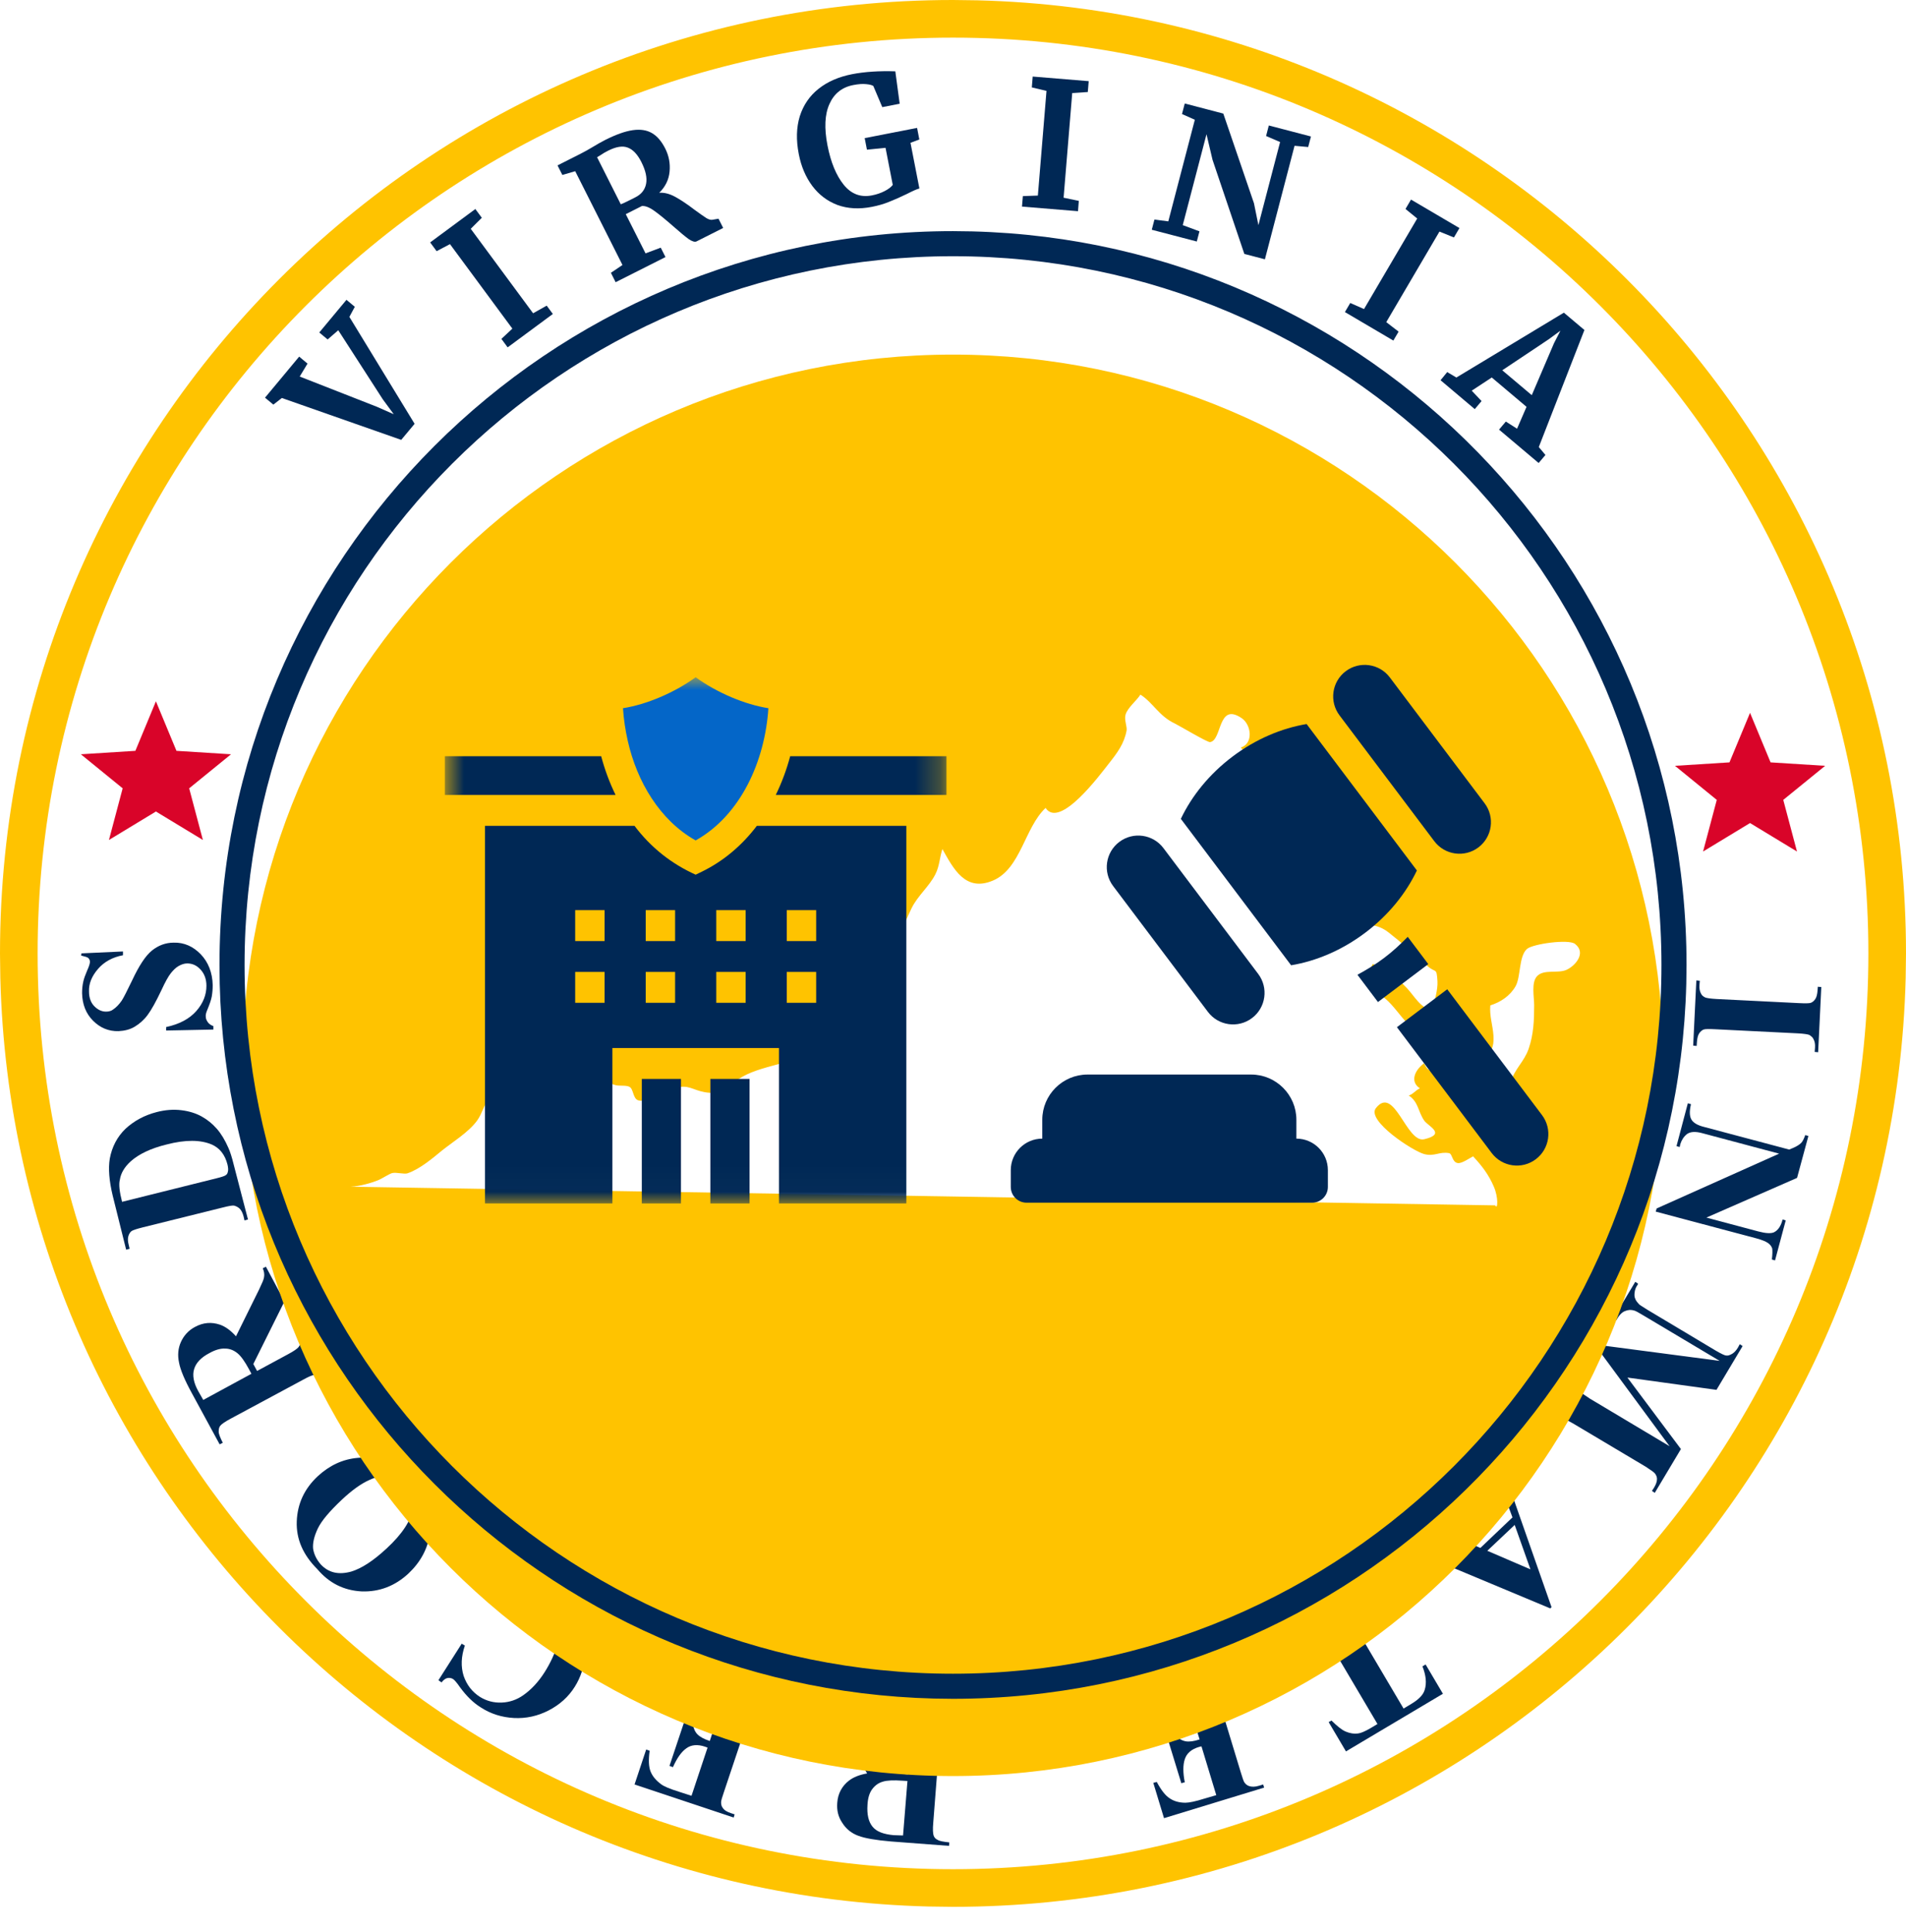 <svg width="76" height="77" viewBox="0 0 76 77" fill="none" xmlns="http://www.w3.org/2000/svg">
<path d="M76 38C76 58.987 58.987 76 38 76C17.013 76 0 58.987 0 38C0 17.013 17.013 0 38 0C58.987 0 76 17.013 76 38Z" fill="white"/>
<path d="M74.5 38C74.5 17.842 58.158 1.5 38 1.5C17.842 1.5 1.5 17.842 1.5 38C1.5 58.158 17.842 74.5 38 74.5V76L37.02 75.987C16.812 75.475 0.524 59.188 0.013 38.98L0 38C3.4629e-07 17.013 17.013 3.46311e-07 38 0L38.98 0.013C59.514 0.533 76 17.341 76 38L75.987 38.98C75.467 59.514 58.659 76 38 76V74.5C58.158 74.5 74.5 58.158 74.5 38Z" fill="#FFC300"/>
<path d="M9.212 30.063L7.036 29.926L6.217 27.952L5.398 29.926L3.224 30.063L4.891 31.42L4.344 33.479L6.217 32.344L8.09 33.479L7.543 31.42L9.212 30.063Z" fill="#D90429"/>
<path d="M67.652 41.688L67.514 41.675L67.64 39.077L67.778 39.09L67.765 39.253C67.753 39.404 67.778 39.517 67.828 39.604C67.853 39.667 67.916 39.717 67.991 39.755C68.054 39.78 68.205 39.805 68.456 39.818L71.732 39.981C71.983 39.993 72.146 39.993 72.209 39.968C72.272 39.943 72.334 39.893 72.384 39.818C72.435 39.742 72.46 39.63 72.472 39.492L72.485 39.328L72.623 39.341L72.497 41.939L72.359 41.926L72.372 41.763C72.384 41.613 72.359 41.5 72.309 41.412C72.284 41.349 72.221 41.299 72.146 41.249C72.083 41.224 71.933 41.199 71.681 41.186L68.405 41.023C68.154 41.01 67.991 41.01 67.928 41.035C67.866 41.06 67.803 41.111 67.753 41.186C67.703 41.261 67.677 41.374 67.665 41.512L67.652 41.688Z" fill="#002855"/>
<path d="M71.656 46.947L68.041 48.529L70.112 49.081C70.401 49.157 70.602 49.169 70.728 49.119C70.891 49.044 71.016 48.868 71.079 48.604L71.204 48.642L70.778 50.236L70.652 50.199C70.677 49.985 70.677 49.847 70.665 49.759C70.64 49.684 70.59 49.608 70.502 49.546C70.414 49.483 70.263 49.42 70.037 49.358L66.02 48.291L66.058 48.165L70.941 45.981L67.878 45.165C67.602 45.09 67.401 45.102 67.263 45.203C67.138 45.303 67.05 45.441 67 45.604L66.975 45.717L66.849 45.68L67.301 43.973L67.426 44.01C67.364 44.274 67.364 44.475 67.439 44.613C67.514 44.751 67.69 44.851 67.941 44.914L71.343 45.818L71.493 45.755C71.644 45.692 71.757 45.617 71.82 45.554C71.882 45.492 71.933 45.379 71.983 45.24L72.108 45.278L71.656 46.947Z" fill="#002855"/>
<path d="M64.891 54.905L67.025 57.755L65.983 59.499L65.87 59.424L65.958 59.286C66.033 59.16 66.071 59.047 66.071 58.947C66.071 58.872 66.046 58.809 65.995 58.734C65.958 58.683 65.832 58.596 65.619 58.457L62.795 56.776C62.581 56.65 62.431 56.575 62.368 56.562C62.305 56.55 62.217 56.575 62.142 56.625C62.067 56.675 61.979 56.75 61.903 56.876L61.816 57.014L61.703 56.939L63.033 54.704L63.146 54.78L63.058 54.918C62.983 55.043 62.945 55.156 62.945 55.257C62.945 55.332 62.97 55.395 63.02 55.47C63.058 55.52 63.184 55.608 63.397 55.746L66.573 57.642L63.648 53.675L63.698 53.6L68.569 54.24L65.556 52.445C65.343 52.319 65.217 52.244 65.154 52.232C65.029 52.194 64.916 52.206 64.79 52.257C64.665 52.307 64.552 52.432 64.439 52.633L64.326 52.558L65.205 51.089L65.318 51.165L65.293 51.215C65.23 51.303 65.192 51.403 65.18 51.504C65.167 51.604 65.167 51.692 65.205 51.767C65.23 51.843 65.293 51.918 65.38 52.006C65.405 52.018 65.506 52.093 65.694 52.206L68.405 53.826C68.619 53.951 68.769 54.026 68.832 54.026C68.895 54.039 68.97 54.014 69.058 53.964C69.146 53.914 69.221 53.838 69.297 53.713L69.372 53.575L69.485 53.65L68.443 55.395L64.891 54.905Z" fill="#002855"/>
<path d="M59.029 61.696L60.309 60.478L60.121 59.976C60.058 59.813 59.996 59.688 59.92 59.612C59.82 59.512 59.707 59.474 59.581 59.499C59.506 59.512 59.368 59.612 59.167 59.775L59.079 59.675L60.284 58.533L60.372 58.633C60.259 58.771 60.209 58.934 60.209 59.098C60.209 59.261 60.284 59.549 60.422 59.938L61.866 64.056L61.816 64.106L57.699 62.386C57.309 62.223 57.033 62.148 56.883 62.148C56.77 62.148 56.657 62.198 56.531 62.298L56.443 62.198L58.188 60.541L58.276 60.642L58.201 60.704C58.063 60.842 57.975 60.955 57.962 61.043C57.95 61.106 57.975 61.169 58.025 61.219C58.05 61.257 58.088 61.282 58.138 61.307C58.151 61.319 58.251 61.357 58.414 61.432L59.029 61.696ZM59.305 61.809L61.025 62.549L60.397 60.779L59.305 61.809Z" fill="#002855"/>
<path d="M53.669 69.805L52.979 68.637L53.092 68.575C53.318 68.8 53.506 68.951 53.657 69.014C53.807 69.077 53.971 69.114 54.159 69.089C54.259 69.077 54.41 69.014 54.611 68.901L54.925 68.713L52.966 65.399C52.841 65.186 52.74 65.047 52.69 65.01C52.627 64.972 52.552 64.947 52.464 64.947C52.377 64.947 52.264 64.985 52.138 65.06L52 65.148L51.925 65.035L54.171 63.704L54.247 63.817L54.109 63.905C53.983 63.98 53.895 64.056 53.845 64.144C53.807 64.206 53.795 64.282 53.807 64.37C53.82 64.432 53.883 64.57 54.008 64.784L55.966 68.098L56.28 67.909C56.569 67.734 56.745 67.558 56.807 67.357C56.895 67.081 56.858 66.767 56.719 66.416L56.845 66.34L57.535 67.508L53.669 69.805Z" fill="#002855"/>
<path d="M48.498 71.549L47.908 69.604L47.807 69.629C47.506 69.717 47.318 69.88 47.242 70.118C47.167 70.344 47.167 70.658 47.242 71.035L47.104 71.073L46.339 68.575L46.477 68.537C46.59 68.801 46.715 69.001 46.853 69.152C46.992 69.303 47.142 69.378 47.28 69.403C47.418 69.428 47.606 69.403 47.833 69.328L47.418 67.985C47.343 67.721 47.28 67.57 47.242 67.508C47.205 67.445 47.142 67.42 47.079 67.407C47.004 67.382 46.904 67.395 46.766 67.445L46.477 67.533C46.038 67.671 45.711 67.884 45.498 68.173C45.297 68.462 45.197 68.838 45.209 69.29L45.084 69.328L44.833 67.746L48.95 66.491L48.987 66.617L48.824 66.667C48.686 66.704 48.586 66.767 48.51 66.842C48.46 66.893 48.435 66.968 48.422 67.056C48.41 67.119 48.447 67.269 48.523 67.508L49.477 70.646C49.54 70.859 49.59 70.997 49.615 71.035C49.665 71.11 49.728 71.16 49.803 71.186C49.916 71.223 50.042 71.223 50.205 71.173L50.368 71.123L50.406 71.248L46.414 72.466L45.987 71.06L46.125 71.022C46.301 71.349 46.464 71.562 46.64 71.675C46.803 71.788 47.017 71.851 47.268 71.851C47.406 71.851 47.669 71.8 48.021 71.688L48.498 71.549Z" fill="#002855"/>
<path d="M36.197 70.721L36.31 69.328C36.335 69.064 36.322 68.888 36.297 68.813C36.272 68.738 36.222 68.675 36.134 68.637C36.059 68.587 35.895 68.562 35.669 68.537L35.682 68.399L38.23 68.6L38.218 68.738C37.992 68.725 37.828 68.725 37.741 68.763C37.653 68.801 37.59 68.851 37.552 68.914C37.515 68.976 37.489 69.152 37.464 69.416L37.213 72.641C37.188 72.905 37.201 73.081 37.226 73.156C37.251 73.231 37.301 73.294 37.389 73.332C37.464 73.382 37.628 73.407 37.853 73.432L37.841 73.57L35.531 73.395C34.929 73.344 34.49 73.269 34.226 73.169C33.95 73.068 33.736 72.893 33.586 72.654C33.423 72.416 33.36 72.152 33.385 71.851C33.41 71.487 33.573 71.186 33.849 70.972C34.025 70.834 34.276 70.734 34.577 70.683L33.511 68.901C33.372 68.675 33.272 68.525 33.209 68.474C33.109 68.386 32.996 68.336 32.87 68.324L32.883 68.186L34.452 68.311L35.883 70.696L36.197 70.721ZM36.008 73.156L36.184 70.985L35.971 70.972C35.632 70.947 35.368 70.96 35.205 71.01C35.029 71.06 34.891 71.16 34.778 71.311C34.665 71.462 34.603 71.675 34.59 71.939C34.565 72.315 34.628 72.604 34.791 72.805C34.954 73.006 35.23 73.106 35.632 73.144L36.008 73.156Z" fill="#002855"/>
<path d="M27.573 71.575L28.213 69.654L28.113 69.617C27.812 69.516 27.561 69.541 27.372 69.679C27.172 69.817 26.996 70.068 26.833 70.433L26.695 70.382L27.523 67.909L27.661 67.96C27.599 68.236 27.586 68.474 27.611 68.675C27.649 68.876 27.712 69.027 27.812 69.127C27.912 69.228 28.076 69.315 28.301 69.391L28.741 68.06C28.829 67.796 28.866 67.633 28.866 67.571C28.866 67.508 28.841 67.445 28.791 67.382C28.741 67.32 28.653 67.269 28.515 67.232L28.226 67.131C27.787 66.981 27.398 66.968 27.059 67.081C26.72 67.194 26.431 67.445 26.168 67.822L26.042 67.784L26.758 66.353L30.849 67.721L30.812 67.847L30.649 67.796C30.511 67.746 30.398 67.734 30.297 67.759C30.222 67.771 30.159 67.809 30.096 67.884C30.046 67.935 29.996 68.073 29.908 68.311L28.866 71.424C28.791 71.638 28.753 71.775 28.753 71.826C28.753 71.914 28.766 71.989 28.816 72.052C28.879 72.152 28.992 72.215 29.142 72.265L29.293 72.315L29.255 72.441L25.302 71.123L25.766 69.73L25.904 69.78C25.854 70.144 25.866 70.42 25.942 70.608C26.017 70.796 26.155 70.96 26.356 71.11C26.469 71.198 26.707 71.299 27.071 71.412L27.573 71.575Z" fill="#002855"/>
<path d="M17.482 66.968L18.41 65.512L18.536 65.587C18.385 66.026 18.373 66.428 18.486 66.792C18.611 67.156 18.825 67.432 19.138 67.633C19.402 67.796 19.691 67.872 20.005 67.859C20.318 67.847 20.607 67.746 20.858 67.57C21.184 67.344 21.473 67.031 21.712 66.654C21.95 66.278 22.126 65.901 22.226 65.537C22.327 65.173 22.327 64.834 22.226 64.545C22.126 64.257 21.913 64.018 21.586 63.805C21.323 63.642 21.046 63.541 20.745 63.516C20.456 63.491 20.092 63.541 19.666 63.679L19.892 63.315C20.281 63.215 20.645 63.19 20.971 63.252C21.297 63.303 21.636 63.441 21.975 63.654C22.427 63.943 22.766 64.282 23.005 64.683C23.243 65.085 23.343 65.512 23.318 65.976C23.293 66.428 23.155 66.855 22.917 67.231C22.666 67.633 22.314 67.947 21.875 68.173C21.436 68.399 20.971 68.499 20.494 68.474C20.017 68.449 19.565 68.311 19.163 68.047C18.862 67.859 18.599 67.596 18.348 67.257C18.21 67.056 18.109 66.943 18.059 66.918C17.996 66.88 17.921 66.868 17.846 66.88C17.77 66.893 17.682 66.955 17.607 67.056L17.482 66.968Z" fill="#002855"/>
<path d="M12.649 62.537C12.084 61.972 11.808 61.345 11.833 60.642C11.858 59.939 12.134 59.336 12.674 58.834C13.139 58.407 13.666 58.156 14.268 58.106C15.072 58.031 15.774 58.32 16.39 58.972C17.005 59.625 17.256 60.34 17.143 61.119C17.055 61.734 16.766 62.261 16.289 62.713C15.749 63.215 15.122 63.453 14.419 63.428C13.716 63.391 13.126 63.102 12.649 62.537ZM12.787 62.349C13.101 62.688 13.502 62.776 14.005 62.638C14.419 62.512 14.883 62.211 15.411 61.721C16.038 61.144 16.39 60.604 16.477 60.102C16.54 59.751 16.452 59.449 16.189 59.173C16.013 58.985 15.825 58.872 15.624 58.834C15.36 58.784 15.059 58.834 14.733 58.985C14.394 59.135 14.03 59.399 13.628 59.776C13.151 60.227 12.825 60.604 12.674 60.918C12.524 61.232 12.461 61.508 12.486 61.734C12.524 61.96 12.624 62.16 12.787 62.349Z" fill="#002855"/>
<path d="M10.251 54.642L11.482 53.977C11.72 53.851 11.858 53.751 11.908 53.688C11.958 53.625 11.971 53.55 11.971 53.45C11.971 53.349 11.908 53.211 11.808 53.01L11.933 52.947L13.151 55.194L13.025 55.257C12.912 55.056 12.825 54.931 12.749 54.88C12.674 54.83 12.599 54.805 12.523 54.805C12.448 54.805 12.285 54.88 12.059 55.006L9.21 56.537C8.971 56.663 8.833 56.763 8.783 56.826C8.733 56.889 8.72 56.964 8.72 57.065C8.72 57.153 8.783 57.303 8.883 57.504L8.758 57.567L7.653 55.533C7.364 55.006 7.189 54.592 7.138 54.303C7.076 54.014 7.101 53.738 7.214 53.487C7.327 53.236 7.515 53.023 7.779 52.885C8.105 52.709 8.431 52.684 8.77 52.797C8.984 52.872 9.197 53.023 9.41 53.261L10.327 51.404C10.44 51.165 10.515 51.002 10.527 50.914C10.553 50.789 10.527 50.663 10.477 50.55L10.603 50.487L11.343 51.868L10.101 54.366L10.251 54.642ZM8.105 55.797L10.025 54.755L9.925 54.567C9.762 54.266 9.611 54.052 9.473 53.939C9.335 53.826 9.172 53.751 8.984 53.751C8.795 53.738 8.582 53.801 8.356 53.927C8.017 54.102 7.816 54.316 7.741 54.567C7.666 54.805 7.716 55.106 7.904 55.445L8.105 55.797Z" fill="#002855"/>
<path d="M9.888 48.604L9.749 48.642L9.712 48.479C9.674 48.341 9.624 48.24 9.561 48.177C9.498 48.115 9.423 48.077 9.335 48.052C9.285 48.039 9.122 48.065 8.883 48.127L5.695 48.918C5.444 48.981 5.293 49.031 5.243 49.069C5.193 49.106 5.143 49.182 5.118 49.27C5.093 49.357 5.093 49.47 5.13 49.608L5.168 49.772L5.03 49.809L4.49 47.638C4.352 47.06 4.314 46.571 4.377 46.182C4.465 45.705 4.678 45.303 5.005 44.989C5.344 44.675 5.758 44.45 6.247 44.324C6.586 44.236 6.913 44.211 7.227 44.249C7.54 44.286 7.816 44.374 8.042 44.5C8.268 44.625 8.469 44.788 8.645 44.989C8.821 45.19 8.971 45.441 9.109 45.755C9.172 45.893 9.247 46.119 9.323 46.433L9.888 48.604ZM4.867 47.901L8.645 46.96C8.846 46.91 8.959 46.872 9.009 46.834C9.059 46.797 9.072 46.759 9.084 46.709C9.109 46.633 9.097 46.533 9.072 46.42C8.971 46.019 8.758 45.755 8.444 45.617C8.005 45.428 7.402 45.416 6.637 45.617C6.022 45.767 5.545 45.993 5.218 46.282C4.967 46.508 4.817 46.759 4.779 47.023C4.729 47.211 4.766 47.5 4.867 47.901Z" fill="#002855"/>
<path d="M3.247 37.998L4.904 37.922V38.073C4.49 38.148 4.151 38.337 3.913 38.613C3.662 38.901 3.536 39.203 3.549 39.517C3.549 39.768 3.624 39.968 3.762 40.106C3.9 40.245 4.051 40.32 4.226 40.32C4.339 40.32 4.44 40.295 4.515 40.232C4.628 40.157 4.741 40.044 4.854 39.881C4.929 39.768 5.067 39.492 5.268 39.077C5.544 38.487 5.808 38.086 6.059 37.885C6.31 37.684 6.599 37.571 6.925 37.571C7.339 37.558 7.703 37.722 8.005 38.035C8.306 38.349 8.469 38.763 8.482 39.266C8.482 39.416 8.469 39.567 8.444 39.717C8.419 39.855 8.356 40.031 8.268 40.245C8.218 40.358 8.193 40.458 8.206 40.533C8.206 40.596 8.231 40.659 8.281 40.734C8.331 40.809 8.406 40.86 8.507 40.897V41.035L6.624 41.073V40.935C7.151 40.822 7.553 40.609 7.829 40.295C8.105 39.981 8.231 39.642 8.231 39.291C8.231 39.014 8.143 38.801 7.992 38.638C7.841 38.475 7.666 38.399 7.465 38.399C7.352 38.399 7.239 38.437 7.126 38.5C7.013 38.563 6.913 38.663 6.812 38.788C6.712 38.914 6.586 39.14 6.436 39.466C6.222 39.918 6.034 40.257 5.883 40.458C5.733 40.659 5.557 40.809 5.369 40.922C5.18 41.035 4.967 41.086 4.729 41.098C4.327 41.111 3.988 40.96 3.712 40.684C3.423 40.395 3.285 40.031 3.273 39.592C3.273 39.429 3.285 39.278 3.323 39.115C3.348 39.002 3.398 38.864 3.473 38.688C3.549 38.525 3.586 38.399 3.586 38.337C3.586 38.274 3.561 38.224 3.524 38.186C3.486 38.148 3.385 38.123 3.235 38.086L3.247 37.998Z" fill="#002855"/>
<g filter="url(#filter0_d_4155_12416)">
<path d="M66.327 38.461C66.327 54.105 53.645 66.788 38 66.788C22.355 66.788 9.673 54.105 9.673 38.461C9.673 22.816 22.355 10.133 38 10.133C53.645 10.133 66.327 22.816 66.327 38.461Z" fill="#FFC300"/>
</g>
<path d="M14.018 47.299C14.124 47.417 13.97 47.234 14.006 47.297C14.338 47.28 14.794 47.157 15.1 47.03C15.222 46.979 15.535 46.778 15.641 46.754C15.81 46.717 16.12 46.809 16.25 46.764C16.763 46.588 17.285 46.132 17.618 45.861C18.028 45.528 18.685 45.132 19.026 44.661C19.251 44.349 19.298 43.971 19.577 43.713C19.917 43.401 20.613 43.203 21.057 43.039C22.172 42.627 22.873 41.854 23.89 41.229C23.817 41.745 23.386 42.076 23.637 42.633C23.834 43.069 24.124 43.098 24.504 43.239C24.673 43.301 24.956 43.239 25.101 43.318C25.265 43.408 25.233 43.784 25.447 43.855C25.808 43.976 26.573 43.448 26.921 43.359C27.468 43.22 27.592 43.435 28.089 43.529C28.723 43.65 28.949 43.343 29.429 43.021C30.331 42.414 31.685 42.445 32.574 41.776C32.609 41.926 32.752 42.047 32.77 42.215C33.439 42.22 34.094 41.131 34.295 40.551C34.431 40.162 34.42 39.774 34.504 39.396C34.531 39.275 34.355 39.275 34.455 39.051C34.533 38.878 34.992 38.617 35.141 38.439C35.711 37.756 35.968 36.991 36.344 36.208C36.588 35.702 37.047 35.338 37.295 34.85C37.465 34.515 37.465 34.185 37.577 33.84C38.017 34.623 38.493 35.565 39.596 35.095C40.704 34.623 40.856 32.983 41.692 32.202C42.26 33.063 43.892 30.837 44.201 30.449C44.561 29.995 44.826 29.637 44.922 29.116C44.948 28.968 44.822 28.688 44.879 28.488C44.958 28.209 45.315 27.933 45.474 27.685C45.979 28.009 46.207 28.533 46.833 28.831C47.021 28.921 48.144 29.592 48.248 29.578C48.74 29.513 48.545 27.968 49.51 28.623C49.904 28.89 49.982 29.642 49.476 29.793C49.742 30.153 50.101 29.977 50.481 30.042C51.148 30.157 51.793 30.471 52.307 30.917C52.927 31.454 52.633 32.272 52.108 32.754C51.849 32.992 51.525 32.957 51.313 33.297C51.178 33.513 51.075 34.047 51.024 34.305C50.752 35.679 51.424 36.115 52.534 35.211C52.612 35.776 52.838 36.464 53.456 36.679C54.162 36.924 54.761 36.694 55.354 37.153C55.857 37.543 56.421 38.043 56.91 38.493C57.248 38.806 57.284 38.527 57.317 39.111C57.336 39.452 57.198 39.919 57.105 40.252C56.663 40.214 56.392 39.692 56.099 39.383C55.69 38.951 55.29 38.652 54.739 38.421C54.263 39.323 54.579 39.242 55.238 39.803C55.581 40.095 55.81 40.473 56.149 40.819C56.464 41.141 57.133 41.446 57.319 41.819C57.538 42.258 57.123 43.129 56.782 42.38C56.419 42.646 56.204 43.11 56.618 43.378C56.463 43.438 56.345 43.615 56.173 43.663C56.568 43.927 56.537 44.3 56.79 44.664C56.945 44.888 57.684 45.195 56.791 45.406C56.078 45.575 55.6 43.223 54.862 44.167C54.476 44.661 56.339 45.883 56.793 45.999C57.207 46.104 57.386 45.891 57.778 45.96C57.917 45.984 57.894 46.322 58.128 46.356C58.29 46.381 58.602 46.156 58.738 46.088C59.092 46.471 59.353 46.804 59.566 47.298C59.751 47.724 59.728 48.243 59.617 48.042L14.018 47.299ZM59.346 44.052C59.198 43.442 59.08 42.865 59.295 42.223C59.421 41.846 59.583 41.804 59.55 41.276C59.525 40.876 59.385 40.476 59.425 40.072C59.838 39.941 60.209 39.695 60.43 39.312C60.645 38.94 60.555 38.121 60.884 37.824C61.107 37.622 62.542 37.419 62.801 37.62C63.266 37.979 62.816 38.496 62.459 38.656C62.115 38.81 61.56 38.619 61.29 38.906C61.05 39.161 61.173 39.727 61.173 40.061C61.173 40.668 61.152 41.224 60.953 41.802C60.771 42.325 60.394 42.601 60.243 43.121C60.1 43.607 60.197 44.412 59.414 44.051" fill="white"/>
<mask id="mask0_4155_12416" style="mask-type:luminance" maskUnits="userSpaceOnUse" x="17" y="26" width="21" height="22">
<path d="M37.739 26.98H17.739V47.98H37.739V26.98Z" fill="white"/>
</mask>
<g mask="url(#mask0_4155_12416)">
<path d="M23.971 30.14H17.739V31.685H24.546C24.307 31.197 24.115 30.68 23.971 30.14Z" fill="#002855"/>
<path d="M31.508 30.14C31.364 30.68 31.171 31.197 30.933 31.685H37.739V30.14H31.508Z" fill="#002855"/>
<path d="M27.986 34.742L27.739 34.862C26.791 34.437 25.959 33.791 25.3 32.915H19.339V47.966H24.419V41.772H31.06V47.966H36.139V32.915H30.179C29.576 33.709 28.833 34.33 27.986 34.742ZM24.107 39.968H22.935V38.737H24.107V39.968ZM24.107 37.507H22.935V36.276H24.107V37.507ZM26.919 39.968H25.747V38.737H26.919V39.968ZM26.919 37.507H25.747V36.276H26.919V37.507ZM29.732 39.968H28.56V38.737H29.732V39.968ZM29.732 37.507H28.56V36.276H29.732V37.507ZM31.372 36.276H32.544V37.507H31.372V36.276ZM31.372 38.737H32.544V39.968H31.372V38.737Z" fill="#002855"/>
<path d="M25.591 43.003H27.153V47.966H25.591V43.003Z" fill="#002855"/>
<path d="M28.325 43.003H29.888V47.966H28.325V43.003Z" fill="#002855"/>
<path d="M25.031 29.525C25.396 31.154 26.314 32.7 27.739 33.497C29.549 32.483 30.503 30.316 30.639 28.227C29.695 28.078 28.599 27.614 27.739 26.994C26.88 27.614 25.783 28.078 24.84 28.227C24.87 28.664 24.934 29.1 25.031 29.525Z" fill="#0466C8"/>
</g>
<path d="M40.932 47.935H52.32C52.667 47.935 52.948 47.654 52.948 47.307V46.638C52.948 45.944 52.386 45.382 51.692 45.382V44.631C51.692 43.637 50.883 42.828 49.889 42.828H43.363C42.369 42.828 41.56 43.637 41.56 44.631V45.382C40.867 45.382 40.304 45.944 40.304 46.638V47.307C40.304 47.654 40.586 47.935 40.932 47.935Z" fill="#002855"/>
<path d="M48.164 40.33C48.581 40.884 49.369 40.995 49.923 40.577C50.477 40.16 50.587 39.372 50.17 38.818L46.391 33.803C45.973 33.249 45.186 33.138 44.632 33.556C44.078 33.973 43.967 34.761 44.385 35.315L48.164 40.33Z" fill="#002855"/>
<path d="M57.191 33.527C57.609 34.081 58.396 34.192 58.95 33.775C59.504 33.357 59.615 32.57 59.197 32.016L55.418 27C55.001 26.447 54.213 26.336 53.659 26.753C53.105 27.171 52.995 27.958 53.412 28.512L57.191 33.527Z" fill="#002855"/>
<path d="M54.437 37.176C55.365 36.477 56.062 35.608 56.497 34.694L52.1 28.858C51.101 29.025 50.074 29.455 49.145 30.155C48.217 30.854 47.52 31.723 47.085 32.637L51.482 38.473C52.481 38.306 53.508 37.876 54.437 37.176Z" fill="#002855"/>
<path d="M56.132 37.339C55.84 37.637 55.532 37.923 55.192 38.179C54.853 38.435 54.493 38.652 54.126 38.851L54.945 39.938L56.951 38.426L56.132 37.339Z" fill="#002855"/>
<path d="M57.707 39.429L55.701 40.941L59.48 45.956C59.898 46.51 60.685 46.621 61.239 46.203C61.793 45.786 61.904 44.998 61.486 44.444L57.707 39.429Z" fill="#002855"/>
<path d="M72.776 30.523L70.6 30.386L69.781 28.412L68.961 30.386L66.788 30.523L68.455 31.881L67.908 33.939L69.781 32.804L71.653 33.939L71.106 31.881L72.776 30.523Z" fill="#D90429"/>
<path d="M66.249 38.46C66.248 22.859 53.601 10.212 38 10.212C22.399 10.212 9.752 22.859 9.752 38.46C9.752 54.061 22.399 66.709 38 66.709V67.709L37.245 67.699C21.691 67.305 9.155 54.769 8.761 39.215L8.752 38.46C8.752 22.307 21.846 9.212 38 9.212L38.755 9.222C54.559 9.622 67.248 22.559 67.249 38.46L67.239 39.215C66.839 55.02 53.901 67.709 38 67.709V66.709C53.601 66.709 66.249 54.061 66.249 38.46Z" fill="#002855"/>
<path d="M10.567 15.85L11.929 14.214L12.262 14.492L11.951 15.008L15.028 16.213L15.701 16.51L15.265 15.918L13.488 13.163L13.064 13.53L12.731 13.252L13.815 11.95L14.148 12.228L13.931 12.63L16.532 16.892L15.998 17.532L11.239 15.863L10.9 16.127L10.567 15.85Z" fill="#002855"/>
<path d="M17.942 9.73L17.41 10.011L17.152 9.662L18.954 8.331L19.212 8.68L18.77 9.119L21.257 12.486L21.799 12.182L22.044 12.514L20.242 13.845L19.993 13.507L20.43 13.098L17.942 9.73Z" fill="#002855"/>
<path d="M24.359 10.873L24.821 10.562L22.936 6.824L22.424 6.973L22.231 6.592L23.137 6.135C23.217 6.095 23.303 6.048 23.397 5.996C23.491 5.943 23.561 5.903 23.609 5.873C23.817 5.747 23.992 5.649 24.134 5.577C24.563 5.361 24.929 5.231 25.232 5.188C25.534 5.145 25.789 5.184 25.996 5.305C26.203 5.425 26.38 5.631 26.527 5.923C26.672 6.21 26.73 6.516 26.699 6.839C26.669 7.163 26.531 7.444 26.286 7.683C26.488 7.669 26.701 7.724 26.925 7.846C27.149 7.969 27.409 8.143 27.706 8.37C27.913 8.521 28.067 8.629 28.168 8.694C28.27 8.752 28.352 8.773 28.412 8.758L28.65 8.717L28.836 9.086L27.773 9.622C27.707 9.655 27.602 9.624 27.46 9.529C27.32 9.427 27.118 9.26 26.854 9.027C26.544 8.755 26.291 8.548 26.094 8.407C25.898 8.265 25.732 8.2 25.596 8.211L24.952 8.536L25.74 10.098L26.347 9.871L26.536 10.246L24.548 11.248L24.359 10.873ZM25.335 7.864C25.572 7.745 25.715 7.566 25.762 7.328C25.809 7.09 25.747 6.8 25.574 6.458C25.421 6.154 25.241 5.962 25.034 5.884C24.831 5.803 24.569 5.844 24.248 6.006C24.132 6.064 24.035 6.121 23.958 6.176C23.883 6.224 23.833 6.254 23.808 6.267L24.753 8.142C24.808 8.125 24.931 8.068 25.122 7.972L25.335 7.864Z" fill="#002855"/>
<path d="M34.763 8.245C34.259 8.344 33.802 8.318 33.393 8.17C32.987 8.016 32.653 7.762 32.389 7.41C32.126 7.057 31.946 6.635 31.851 6.145C31.741 5.582 31.754 5.078 31.891 4.633C32.033 4.187 32.282 3.822 32.641 3.538C32.999 3.254 33.444 3.061 33.975 2.957C34.475 2.86 35.05 2.822 35.7 2.843L35.874 4.135L35.18 4.27L34.823 3.427C34.768 3.39 34.673 3.366 34.538 3.354C34.401 3.338 34.23 3.35 34.024 3.39C33.575 3.477 33.258 3.729 33.073 4.146C32.887 4.558 32.861 5.107 32.995 5.794C33.126 6.468 33.342 6.991 33.643 7.365C33.943 7.735 34.317 7.876 34.766 7.788C34.95 7.753 35.117 7.696 35.268 7.619C35.42 7.542 35.529 7.459 35.598 7.37L35.31 5.892L34.568 5.966L34.479 5.505L36.568 5.098L36.657 5.559L36.305 5.692L36.66 7.512C36.564 7.536 36.398 7.609 36.16 7.731C35.882 7.866 35.641 7.972 35.438 8.05C35.24 8.131 35.015 8.196 34.763 8.245Z" fill="#002855"/>
<path d="M41.728 3.623L41.143 3.484L41.178 3.051L43.411 3.235L43.375 3.668L42.754 3.708L42.41 7.88L43.017 8.007L42.984 8.418L40.751 8.234L40.786 7.816L41.384 7.795L41.728 3.623Z" fill="#002855"/>
<path d="M47.643 4.773L47.131 4.545L47.241 4.125L48.778 4.527L50.001 8.102L50.178 8.973L51.043 5.661L50.484 5.421L50.593 5.001L52.273 5.44L52.163 5.86L51.619 5.811L50.437 10.335L49.617 10.121L48.348 6.368L48.108 5.35L47.161 8.973L47.827 9.22L47.721 9.626L45.926 9.157L46.032 8.751L46.585 8.823L47.643 4.773Z" fill="#002855"/>
<path d="M56.51 8.709L56.043 8.329L56.263 7.955L58.194 9.09L57.974 9.464L57.397 9.23L55.276 12.839L55.768 13.218L55.558 13.574L53.627 12.438L53.84 12.076L54.389 12.318L56.51 8.709Z" fill="#002855"/>
<path d="M62.358 12.462L63.177 13.153L61.358 17.818L61.623 18.133L61.352 18.454L59.773 17.123L60.044 16.802L60.491 17.087L60.869 16.215L59.483 15.046L58.683 15.571L59.076 15.985L58.805 16.306L57.441 15.155L57.706 14.83L58.072 15.047L62.358 12.462ZM61.965 13.678L62.221 13.18L61.762 13.517L59.901 14.758L61.078 15.75L61.965 13.678Z" fill="#002855"/>
<defs>
<filter id="filter0_d_4155_12416" x="5.673" y="10.133" width="64.654" height="64.654" filterUnits="userSpaceOnUse" color-interpolation-filters="sRGB">
<feFlood flood-opacity="0" result="BackgroundImageFix"/>
<feColorMatrix in="SourceAlpha" type="matrix" values="0 0 0 0 0 0 0 0 0 0 0 0 0 0 0 0 0 0 127 0" result="hardAlpha"/>
<feOffset dy="4"/>
<feGaussianBlur stdDeviation="2"/>
<feComposite in2="hardAlpha" operator="out"/>
<feColorMatrix type="matrix" values="0 0 0 0 0 0 0 0 0 0 0 0 0 0 0 0 0 0 0.25 0"/>
<feBlend mode="normal" in2="BackgroundImageFix" result="effect1_dropShadow_4155_12416"/>
<feBlend mode="normal" in="SourceGraphic" in2="effect1_dropShadow_4155_12416" result="shape"/>
</filter>
</defs>
</svg>
